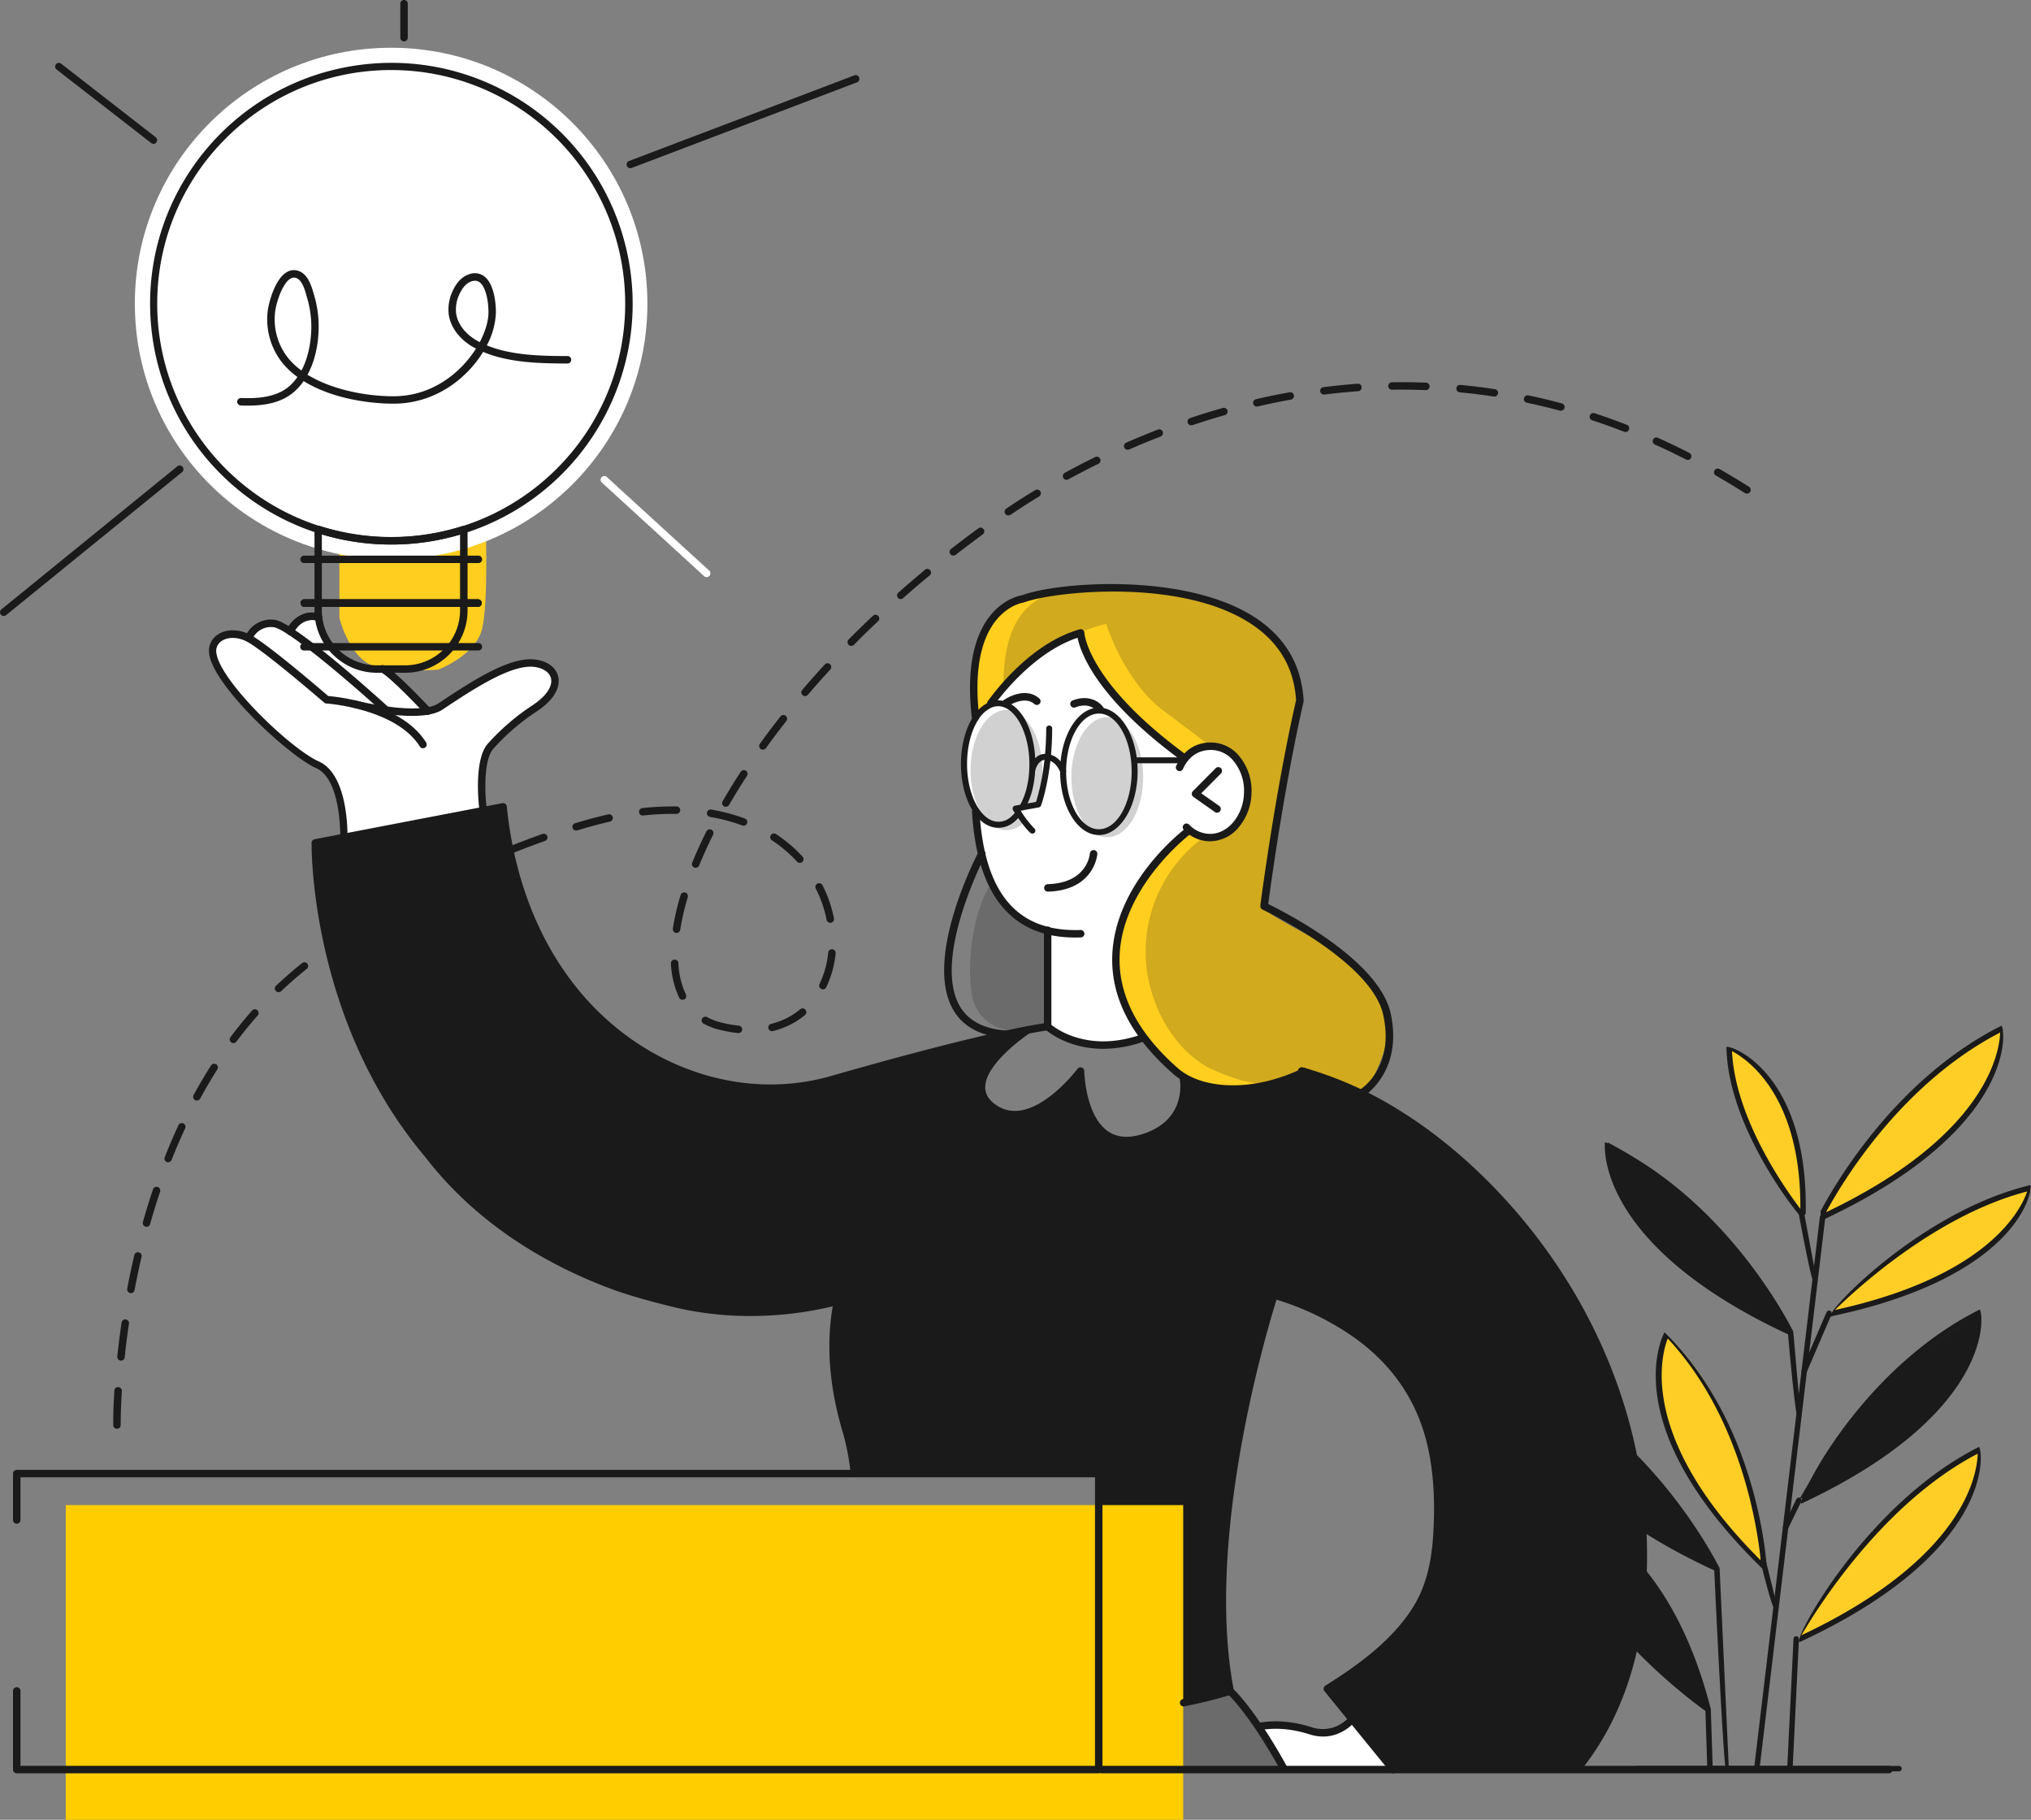 <svg width="365" height="327" viewBox="0 0 365 327" xmlns="http://www.w3.org/2000/svg">
    <rect x="0" y="0" width="365" height="327" fill="#808080" stroke="none"/>
    <g fill-rule="nonzero" fill="none">
        <path d="M21.018 256.738a.672.672 0 0 1-.67-.671v-.268c0-.756 0-2.843.213-5.917a.611.611 0 0 1 .713-.623c.369.023.65.34.629.707-.193 3.038-.213 5.093-.213 5.833v.26a.671.671 0 0 1-.672.68zm.725-12.244a.685.685 0 0 1-.665-.74c.216-2.055.476-4.11.773-6.104a.669.669 0 0 1 1.325.195 145.727 145.727 0 0 0-.765 6.049.672.672 0 0 1-.668.6zm1.782-12.121a.693.693 0 0 1-.661-.8c.376-1.999.8-3.997 1.27-6.02a.668.668 0 1 1 1.301.3c-.46 1.998-.885 3.997-1.254 5.968a.668.668 0 0 1-.656.552zm2.803-11.925a.675.675 0 0 1-.645-.851 118.11 118.11 0 0 1 1.815-5.881.669.669 0 0 1 1.27.424 122.475 122.475 0 0 0-1.791 5.82.673.673 0 0 1-.665.488h.016zm3.897-11.593a.668.668 0 0 1-.62-.911c.756-1.927 1.573-3.83 2.426-5.665a.669.669 0 1 1 1.201.563c-.837 1.811-1.646 3.69-2.402 5.597a.669.669 0 0 1-.621.404l.016.012zm5.162-11.097a.734.734 0 0 1-.324-.08.671.671 0 0 1-.269-.908 90.74 90.74 0 0 1 3.128-5.317c.2-.31.612-.402.925-.208a.664.664 0 0 1 .205.924 92.956 92.956 0 0 0-3.076 5.237.673.673 0 0 1-.605.34l.016.012zm6.568-10.318a.65.65 0 0 1-.4-.132.663.663 0 0 1-.137-.936 79.833 79.833 0 0 1 3.897-4.797.674.674 0 0 1 .936-.044.67.67 0 0 1 .073.932 74.256 74.256 0 0 0-3.832 4.7.67.67 0 0 1-.537.277zm90.714-1.803a24.767 24.767 0 0 1-3.476-.624 11.711 11.711 0 0 1-2.723-1.055.668.668 0 1 1 .64-1.171c.76.406 1.567.718 2.404.927 1.052.271 2.123.467 3.203.588a.669.669 0 1 1-.068 1.335h.02zm6.088-.344a.668.668 0 0 1-.16-1.32c1.899-.456 3.668-1.34 5.174-2.582a.674.674 0 0 1 1.13.389.671.671 0 0 1-.273.643 14.203 14.203 0 0 1-5.699 2.842.55.55 0 0 1-.172.02v.008zm-16.096-5.633a.665.665 0 0 1-.6-.375 16.234 16.234 0 0 1-1.49-6.165.672.672 0 0 1 1.341-.08 14.9 14.9 0 0 0 1.35 5.657.663.663 0 0 1-.308.895.694.694 0 0 1-.293.06v.008zm-72.604-1.37a.669.669 0 0 1-.457-1.156 77.447 77.447 0 0 1 4.666-4.054.67.67 0 0 1 1.107.408.667.667 0 0 1-.27.632 73.231 73.231 0 0 0-4.585 3.997.653.653 0 0 1-.461.172zm97.83-.516a.614.614 0 0 1-.287-.068.668.668 0 0 1-.317-.892 16.802 16.802 0 0 0 1.558-5.645.67.67 0 0 1 1.334.136 18.207 18.207 0 0 1-1.682 6.089.669.669 0 0 1-.589.38h-.016zm-88.31-7.196a.665.665 0 0 1-.55-.28.675.675 0 0 1 .157-.935 115.922 115.922 0 0 1 5.118-3.434.668.668 0 1 1 .72 1.127 120.62 120.62 0 0 0-5.057 3.398.678.678 0 0 1-.372.124h-.016zm61.999-2.93a.69.69 0 0 1-.66-.772 45.188 45.188 0 0 1 1.4-6.048.67.67 0 0 1 1.282.4 44.629 44.629 0 0 0-1.357 5.868.672.672 0 0 1-.649.552h-.016zm27.634-1.831a.669.669 0 0 1-.657-.54 21.56 21.56 0 0 0-1.943-5.597.671.671 0 0 1 .638-.975c.24.013.455.154.564.368a22.759 22.759 0 0 1 2.062 5.936.67.67 0 0 1-.524.8l-.14.008zm-79.297-1.835a.669.669 0 0 1-.336-1.247 152.337 152.337 0 0 1 5.394-2.979.67.67 0 0 1 .905.276.675.675 0 0 1-.28.908 152.552 152.552 0 0 0-5.346 2.954.67.67 0 0 1-.333.088h-.004zm10.85-5.725a.669.669 0 0 1-.293-1.271c1.862-.9 3.728-1.763 5.583-2.582a.669.669 0 1 1 .545 1.223 145.67 145.67 0 0 0-5.543 2.566.702.702 0 0 1-.293.064zm44.257-2.318a.634.634 0 0 1-.252-.052.664.664 0 0 1-.369-.872 81.388 81.388 0 0 1 2.551-5.616.67.67 0 0 1 1.202.595 82.83 82.83 0 0 0-2.507 5.529.673.673 0 0 1-.625.404v.012zm18.719-.88a.677.677 0 0 1-.497-.22 23.557 23.557 0 0 0-4.521-3.841.668.668 0 1 1 .733-1.12 24.935 24.935 0 0 1 4.781 4.062.67.67 0 0 1-.496 1.12zm-51.763-1.743a.669.669 0 0 1-.252-1.287c1.954-.78 3.892-1.511 5.767-2.175a.681.681 0 0 1 .857.4.662.662 0 0 1-.4.852 159.48 159.48 0 0 0-5.712 2.154.686.686 0 0 1-.26.036v.02zm11.566-4.077a.667.667 0 0 1-.196-1.307 93.617 93.617 0 0 1 5.967-1.6.666.666 0 0 1 .801.504.672.672 0 0 1-.5.8 93.757 93.757 0 0 0-5.884 1.579.638.638 0 0 1-.188.004v.02zm30.085-.872a.682.682 0 0 1-.237-.04 32.021 32.021 0 0 0-5.79-1.53.676.676 0 0 1-.277-1.214.658.658 0 0 1 .505-.106c2.055.346 4.074.881 6.03 1.599a.667.667 0 0 1-.231 1.295v-.004zm-18.126-1.823a.668.668 0 0 1-.08-1.33c.56-.069 1.1-.125 1.621-.16a50.909 50.909 0 0 1 3.781-.145h.801a.672.672 0 0 1 0 1.34h-.801a50.14 50.14 0 0 0-3.68.14c-.5.04-1.02.091-1.562.155h-.08zm14.946-1.567a.67.67 0 0 1-.581-1.003 116.555 116.555 0 0 1 3.224-5.245.673.673 0 1 1 1.125.732 120.569 120.569 0 0 0-3.204 5.196.673.673 0 0 1-.564.3v.02zm6.664-10.266a.667.667 0 0 1-.553-1.055 139.792 139.792 0 0 1 3.705-4.917.668.668 0 1 1 1.053.828 130.155 130.155 0 0 0-3.669 4.869.673.673 0 0 1-.536.255v.02zm7.569-9.634a.667.667 0 0 1-.509-1.103 174.752 174.752 0 0 1 4.081-4.601.674.674 0 0 1 .925-.013.67.67 0 0 1 .065.92 159.399 159.399 0 0 0-4.05 4.561.681.681 0 0 1-.512.236zm8.302-9.018a.669.669 0 0 1-.476-1.14 173.532 173.532 0 0 1 4.405-4.297.674.674 0 0 1 .919.056.67.67 0 0 1 .002.92 169.939 169.939 0 0 0-4.361 4.26.69.69 0 0 1-.489.2zm8.903-8.395a.669.669 0 0 1-.445-1.172 233.654 233.654 0 0 1 4.666-3.997.673.673 0 0 1 1.209.327c.03.275-.111.54-.356.668a153.38 153.38 0 0 0-4.638 3.974.677.677 0 0 1-.444.184l.008.016zm9.431-7.824a.669.669 0 0 1-.4-1.199 212.052 212.052 0 0 1 4.906-3.698.672.672 0 0 1 1.067.46.67.67 0 0 1-.266.616 247.303 247.303 0 0 0-4.878 3.677.65.65 0 0 1-.437.128l.008.016zm9.896-7.22a.669.669 0 0 1-.376-1.223 114.307 114.307 0 0 1 5.206-3.326.668.668 0 1 1 .697 1.143 125.692 125.692 0 0 0-5.13 3.29.662.662 0 0 1-.405.1l.008.017zM313.934 88.7a.638.638 0 0 1-.357-.104 160.213 160.213 0 0 0-5.206-3.146.67.67 0 0 1 .669-1.163c1.722.987 3.496 2.054 5.27 3.178a.667.667 0 0 1-.356 1.235h-.02zm-122.265-2.47a.673.673 0 0 1-.324-1.256c1.774-.975 3.604-1.93 5.466-2.842a.67.67 0 0 1 .965.643.669.669 0 0 1-.372.556 163.06 163.06 0 0 0-5.41 2.799.678.678 0 0 1-.325.1zm111.628-3.598a.694.694 0 0 1-.304-.072 122.749 122.749 0 0 0-5.495-2.639.668.668 0 1 1 .553-1.199c1.842.827 3.708 1.723 5.55 2.666a.667.667 0 0 1-.304 1.264v-.02zm-100.634-1.807a.669.669 0 0 1-.269-1.28c1.87-.823 3.789-1.599 5.691-2.354a.671.671 0 0 1 .489 1.251 135.009 135.009 0 0 0-5.643 2.327.686.686 0 0 1-.268.044v.012zm89.456-3.198a.658.658 0 0 1-.244-.044 109.69 109.69 0 0 0-5.73-2.06.671.671 0 0 1-.094-1.236.666.666 0 0 1 .514-.034c1.942.64 3.896 1.339 5.799 2.082a.667.667 0 0 1-.245 1.292zm-78.027-1.2a.668.668 0 0 1-.212-1.303c1.927-.647 3.905-1.26 5.887-1.819a.677.677 0 0 1 .825.46.667.667 0 0 1-.46.827c-1.959.556-3.921 1.164-5.823 1.803a.802.802 0 0 1-.217-.004v.036zm66.393-2.618a.638.638 0 0 1-.172-.024 113.787 113.787 0 0 0-5.923-1.42.669.669 0 0 1-.517-.799.685.685 0 0 1 .801-.515c2.003.4 4.005.903 6.007 1.435a.668.668 0 0 1-.176 1.315l-.02.008zm-54.614-.756a.668.668 0 0 1-.152-1.319c2.002-.468 4.045-.883 6.035-1.24a.65.65 0 0 1 .777.545.663.663 0 0 1-.54.771c-1.971.352-3.978.768-5.972 1.227a.622.622 0 0 1-.148.016zm42.608-1.799a110.495 110.495 0 0 0-6.148-.755.67.67 0 0 1-.6-.732.643.643 0 0 1 .732-.6c2.03.193 4.09.444 6.12.756a.668.668 0 1 1-.104 1.331zm-30.546-.355a.668.668 0 0 1-.084-1.332c2.003-.251 4.085-.46 6.132-.607a.618.618 0 0 1 .717.62.668.668 0 0 1-.617.715c-2.027.148-4.065.348-6.067.6l-.08.004zm18.35-.8c-2.082-.08-4.116-.104-6.115-.068a.67.67 0 0 1-.597-.99.67.67 0 0 1 .573-.345c2.023-.04 4.09 0 6.164.064a.672.672 0 0 1-.024 1.34z" fill="#1A1A1A"/>
        <path d="M60.99 95.303v15.67s1.863 8.048 7.037 8.935c3.551.534 7.15.674 10.733.42 0 0 6.848-2.586 7.917-7.468 1.07-4.88.625-17.62.625-17.62l-26.324-.333.012.396z" fill="#FFCE1E"/>
        <path d="M226.079 310.166c1.442-.279 2.92-.325 4.377-.136 2.403.312 9.063 3.926 12.544-1.083l7.208 8.83h-19.5l-4.629-7.61zM213.588 149.25s2.002 1.724 5.338 1.2c3.336-.524 5.575-4.797 5.31-8.471-.264-3.674-2.69-8.12-6.355-7.863-3.664.256-5.318 1.903-5.318 1.903s-16.264-11.426-18.66-22.271c0 0-9.823 3.338-15.638 12.393l-2.956 2.706s-4.43 8.275 0 16.65c0 0-.528 18.177 12.964 21.935l-.228 17.077s6.34 5.849 17.22 2.047c0 0-5.414-8.547-4.557-16.69 1.242-11.673 12.88-20.615 12.88-20.615zM76.697 127.6l-7.309-7.376s-7.008.94-9.743-3.782c-2.736-4.72-2.471-5.572-2.471-5.572s-3.817-.512-4.806 2.162l-.216.4s-2.64-2.267-4.482-1.311a9.383 9.383 0 0 0-2.968 2.526s-3.035-1.599-5.138-.1c-2.102 1.5-1.261 4.862 1.322 8.068 2.583 3.206 8.73 10.018 13.36 13.088l2.403 1.49a6.95 6.95 0 0 1 3.977 4.798 46.77 46.77 0 0 1 .965 8.147l25.487-4.55s-.977-4.952-.176-8.518c.8-3.566 5.166-7.024 7.581-8.707 2.415-1.683 6.264-4.19 4.694-7.687-1.57-3.498-8.27-.46-12.664 1.599-4.393 2.059-8.282 6-9.816 5.325z" fill="#FFF"/>
        <path d="M197.977 308.203s20.048-2.638 23.104-4.305c0 0 6.864 7.971 9.612 13.872l-32.732.207.016-9.774z" fill="#1A1A1A" opacity=".2"/>
        <path d="M177.872 126.484s8.299-11.073 16.02-12.748c0 0 2.871 9.694 10.012 14.987 7.14 5.293 8.65 7.284 8.65 7.284s2.508-2.271 4.919-1.911c2.41.36 7.801 2.626 6.491 9.574-1.31 6.948-5.274 6.932-6.491 6.768-1.218-.164-3.569-1.2-3.569-1.2s-10.953 7.316-12.863 18.558c-1.91 11.24 4.405 22.174 11.786 25.42 7.38 3.246 16.14 2.33 21.126-.771l11.037 4.225s4.133-5.996 4.461-11.617c.329-5.62-4.918-11.805-8.81-13.991-3.893-2.187-13.352-6.948-13.585-7.996-.232-1.047 1.074-8.91 3.112-19.796 2.038-10.885 3.713-17.825 3.713-17.825s-.597-12.077-14.362-16.746c-13.765-4.67-31.146-3.234-36.552-.848-5.407 2.387-8.811 8.028-7.674 20.388l2.58-1.755z" fill="#FFCE1E"/>
        <path d="M183.908 119.88s7.164-6.084 14.894-7.76c0 0 3.204 10.315 10.324 15.612 7.121 5.296 8.355 6.356 8.355 6.356a4.246 4.246 0 0 1 3.704 1.167c1.234 1.14 3.568 2.299 3.072 8.371-.337 4.094-3.605 5.884-5.33 6.796-1.078.584-2.488 0-2.488 0s-8.274 5.133-10.204 16.39c-1.93 11.257 4.405 22.175 11.786 25.42 7.381 3.247 11.122 3.315 16.108.213l10.709 3.861s4.85-3.018 4.85-10.477c0-5.629-4.89-11.525-10.26-15.623-3.541-2.698-11.98-6.612-12.208-7.64-.228-1.027.902-8.394 2.94-19.272 2.038-10.877 3.604-17.401 3.604-17.401s-.64-12.873-11.938-16.466c-13.853-4.398-28.222-4.95-33.641-2.563-5.419 2.387-7.83 7.42-7.87 16.69l3.593-3.674zM178.441 158.51s.637 4.96 9.848 8.702l-.236 16.998-4.121 1.035s-8.499.991-9.416-7.451c-.917-8.443 1.75-17.114 3.925-19.285z" fill="#1A1A1A" opacity=".2"/>
        <path d="m250.188 317.762 33.009.207s6.668-6.264 9.751-19.124a83.802 83.802 0 0 0-.596-42.323c-4.19-15.19-11.354-29.082-26.384-44.825-15.03-15.742-31.547-19.252-31.547-19.252s-5.366 3.622-12.327 3.25c-6.96-.372-9.039-2.227-9.039-2.227s.04 10.106-7.797 11.022c-7.838.915-9.74-3.087-10.521-7.82-.781-4.733-.533-3.997-.533-3.997s-7.473 10.21-14.345 7.135c-6.873-3.074-2.275-8.055-1.554-8.93.72-.876 6.456-5.837 6.456-5.837s-19.224 4.366-25.107 5.857c-5.883 1.49-20.713 7.93-34.141 2.558-13.429-5.373-21.05-11.461-26.97-22.203-5.918-10.741-8.153-26.288-8.153-26.288l-33.741 6.496s-.304 15.355 5.71 30.494c6.016 15.139 19.857 36.266 37.843 44.158 17.986 7.89 19.584 9.422 30.08 9.422 6.727-.044 13.441-.596 20.085-1.651 0 0-1.522 8.015.036 15.966 1.558 7.952 3.104 14.528 3.104 14.528l44.218.4.252 43.41s16.98-2.183 23.368-4.306c0 0-3.536-14.487-1.313-28.955 2.222-14.467 8.95-42.426 8.95-42.426s13.145 4.297 20.425 12.128c7.073 7.596 10.325 20.148 8.843 32.177-1.742 14.128-8.678 19.884-19.488 26.496l11.426 14.46z" fill="#1A1A1A"/>
        <path d="M116.346 54.551c0 25.39-20.62 45.973-46.056 45.973-25.436 0-46.056-20.583-46.056-45.973S44.854 8.58 70.29 8.58c25.436 0 46.056 20.583 46.056 45.972z" fill="#FFF"/>
        <path d="M205.446 139.66c0 5.953-2.892 10.794-6.452 10.794s-6.452-4.825-6.452-10.794c0-5.968 2.888-10.793 6.452-10.793s6.452 4.841 6.452 10.793zM187.324 138.37c.028 2.298-.445 4.576-1.386 6.675l-3.043.364 1.505 1.999c-1.013 1.111-2.226 1.759-3.532 1.759-3.56 0-6.452-4.825-6.452-10.794 0-5.968 2.892-10.793 6.452-10.793s6.456 4.84 6.456 10.79z" fill="#1A1A1A" opacity=".2"/>
        <path fill="#FFCD00" d="M11.818 270.454h200.82V327H11.818z"/>
        <path d="M218.758 146.049a.654.654 0 0 1-.4-.12l-3.893-2.739a.675.675 0 0 1-.092-1.02l4.06-4.089a.674.674 0 0 1 1.164.277.67.67 0 0 1-.21.667l-3.504 3.526 3.248 2.282a.667.667 0 0 1-.4 1.2l.027.016zM197.729 128.151a.673.673 0 0 1-.561-.3c-.064-.091-1.266-1.766-3.913-.74a.67.67 0 0 1-.906-.72.668.668 0 0 1 .418-.522c2.967-1.156 4.91.311 5.522 1.25a.67.67 0 0 1-.56 1.032zM185.518 149.786a.55.55 0 0 1-.365-.14c-1.341-1.227-3.023-3.957-3.095-4.073a.535.535 0 0 1 .36-.8l3.769-.675c.4-1.2 1.83-6.157 1.83-13.192a.536.536 0 0 1 1.073 0c0 8.283-1.91 13.591-2.002 13.831a.524.524 0 0 1-.4.344l-3.269.596a19.48 19.48 0 0 0 2.48 3.198.531.531 0 0 1 .031.755.53.53 0 0 1-.412.156zM180.768 127.012a.669.669 0 0 1-.4-1.2c.148-.107 3.76-2.602 6.407-.311a.668.668 0 1 1-.877 1.011c-1.85-1.599-4.73.376-4.762.4a.682.682 0 0 1-.368.1zM193.223 168.467c-11.41 0-17.641-7.595-18.538-22.582a.667.667 0 0 1 .628-.708.626.626 0 0 1 .713.628c.877 14.77 6.808 21.715 18.166 21.307a.684.684 0 0 1 .693.64.663.663 0 0 1-.645.695c-.34.012-.685.02-1.017.02z" fill="#1A1A1A"/>
        <path d="M212.563 136.67a.666.666 0 0 1-.4-.132c-15.22-11.213-17.995-19.36-18.507-21.935-7.846 2.599-13.901 10.586-15.067 12.201a.665.665 0 0 1-.933.156.67.67 0 0 1-.152-.935c1.746-2.431 8.11-10.554 16.528-12.937a.702.702 0 0 1 .58.104.671.671 0 0 1 .27.524c0 .08.54 8.819 18.073 21.747a.67.67 0 0 1 .144.935.681.681 0 0 1-.536.272z" fill="#1A1A1A"/>
        <path d="M217.46 151.173h-.256a6.549 6.549 0 0 1-4.457-2.058.668.668 0 0 1 .01-.946.67.67 0 0 1 .947.01 5.21 5.21 0 0 0 3.552 1.655c1.602.08 3.16-.667 4.366-2.074a8.526 8.526 0 0 0 1.938-5.217 8.385 8.385 0 0 0-1.934-5.873 5.302 5.302 0 0 0-3.773-1.907c-2.37-.06-4.157 1.068-5.238 3.358a.669.669 0 1 1-1.202-.571c1.31-2.775 3.58-4.25 6.504-4.122a6.62 6.62 0 0 1 4.726 2.359 9.755 9.755 0 0 1 2.267 6.796 9.9 9.9 0 0 1-2.263 6.036 6.789 6.789 0 0 1-5.186 2.554z" fill="#1A1A1A"/>
        <path d="M244.838 196.975a.67.67 0 0 1-.353-1.236c.257-.16 6.176-3.958 4.093-13.4-2.122-9.626-21.486-18.789-21.682-18.893a.668.668 0 0 1-.38-.536 1.716 1.716 0 0 1 0-.351c2.963-21.931 6.111-35.447 6.407-36.722-.348-5.749-3.003-10.33-7.91-13.62-12.659-8.499-35.759-5.913-41.025-3.958-.553.096-10.165 1.763-8.01 20.5a.663.663 0 0 1-.589.74.654.654 0 0 1-.745-.588c-2.298-20.108 8.559-21.875 9.027-21.943 6.609-2.47 29.78-4.138 42.104 4.142 5.302 3.55 8.154 8.514 8.506 14.767.01.063.01.128 0 .192-.032.135-3.288 13.687-6.364 36.378 2.988 1.455 19.884 10.054 21.995 19.612 2.295 10.394-4.63 14.791-4.698 14.827a.718.718 0 0 1-.376.089z" fill="#1A1A1A"/>
        <path d="M179.382 148.747c-1.69 0-3.292-1.055-4.513-2.974-1.382-2.151-2.175-5.241-2.175-8.48 0-3.237.801-6.347 2.19-8.502a6.691 6.691 0 0 1 2.72-2.543 4.187 4.187 0 0 1 1.778-.4c3.749 0 6.688 5.03 6.688 11.446 0 3.146-.66 5.932-1.914 8.059a.537.537 0 0 1-.925-.544c1.153-1.963 1.766-4.561 1.766-7.515 0-5.625-2.571-10.394-5.607-10.394a3.16 3.16 0 0 0-1.33.304 5.687 5.687 0 0 0-2.266 2.15c-1.282 2-2.003 4.878-2.003 7.924 0 3.046.73 5.92 2.003 7.903 1.021 1.6 2.303 2.479 3.604 2.479 1.234 0 2.243-.588 3.172-1.851a.537.537 0 1 1 .861.635c-1.15 1.555-2.467 2.303-4.049 2.303zM250.36 318.649a.677.677 0 0 1-.52-.248l-11.818-14.511a.67.67 0 0 1 .16-.988c5.607-3.517 11.854-7.927 15.687-13.991 2.215-3.51 3.356-7.596 3.704-13.192.369-6.073.04-11.261-1.013-15.867-2.098-9.194-7.61-16.47-16.42-21.587a48.164 48.164 0 0 0-11.342-4.897.671.671 0 0 1 .36-1.291 49.776 49.776 0 0 1 11.659 5.033c9.123 5.305 14.858 12.856 17.049 22.442 1.077 4.73 1.417 10.042 1.041 16.243-.364 5.856-1.566 10.126-3.909 13.835-3.828 6.073-9.9 10.494-15.463 14.024l11.338 13.928a.67.67 0 0 1-.516 1.091l.004-.024zM283.54 318.437c-.151 0-.3-.05-.42-.144a.67.67 0 0 1-.104-.943 47.242 47.242 0 0 0 4.438-6.604c5.166-9.27 7.577-20.696 7.168-33.952-1.145-36.778-24.197-63.906-43.589-75.982a65.425 65.425 0 0 0-16.796-7.596l-.477-.132a.671.671 0 0 1-.464-.827.685.685 0 0 1 .829-.46l.316.088a66.864 66.864 0 0 1 17.301 7.787c19.664 12.257 43.049 39.793 44.214 77.082.4 13.504-2.05 25.157-7.333 34.643a48.965 48.965 0 0 1-4.565 6.796.657.657 0 0 1-.517.244z" fill="#1A1A1A"/>
        <path d="M221.622 196.354c-4.406 0-8.27-1.179-10.814-3.406-7.509-6.596-11.181-13.74-10.917-21.239.46-13.024 12.503-22.334 13.016-22.722a.67.67 0 0 1 .801 1.063c-.12.092-12.063 9.327-12.495 21.715-.244 7.076 3.276 13.864 10.46 20.176 3.409 2.986 9.536 3.882 16.02 2.335a32.506 32.506 0 0 0 6.408-2.303.673.673 0 0 1 .897.312.663.663 0 0 1-.316.891 33.476 33.476 0 0 1-6.68 2.399c-2.09.507-4.23.768-6.38.78z" fill="#1A1A1A"/>
        <path d="M198.261 188.463c-6.5 0-10.228-3.314-10.432-3.498a.671.671 0 0 1-.22-.495v-17.258a.671.671 0 0 1 1.021-.625.671.671 0 0 1 .32.625v16.946c1.177.943 6.928 4.933 16.103 1.755a.668.668 0 1 1 .44 1.263 22.063 22.063 0 0 1-7.232 1.287zM212.715 306.64a.668.668 0 0 1-.132-1.323c4.037-.823 6.656-1.56 7.729-1.883-5.43-29.674 7.898-70.534 8.034-70.945a.67.67 0 0 1 1.273.4c-.136.4-13.532 41.487-7.881 70.861a.663.663 0 0 1-.445.76 78.212 78.212 0 0 1-8.446 2.094.498.498 0 0 1-.132.036z" fill="#1A1A1A"/>
        <path d="M188.946 184.398a.68.68 0 0 0-.721-.596c-.368.04-9.295 1.063-38.94 9.562-11.613 3.326-24.389 1.084-35.102-6.144-13.008-8.795-21.226-23.81-23.108-42.31a.655.655 0 0 0-.268-.468.626.626 0 0 0-.525-.12l-33.745 6.48a.67.67 0 0 0-.542.643c0 .316-.447 31.777 20.482 56.526 8.607 11.174 20.705 19.009 33.85 23.814 3.856 1.411 10.288 3.018 12.302 3.446a59.273 59.273 0 0 0 12.331 1.244 63.774 63.774 0 0 0 15.74-2 .667.667 0 0 0-.325-1.295 61.202 61.202 0 0 1-28.891.448c-13.216-3.246-25.948-8.979-36.1-18.15a62.715 62.715 0 0 1-7.645-8.218.925.925 0 0 0-.4-.312c-18.956-22.558-19.977-50.702-20.025-54.927l32.483-6.24c2.075 18.569 10.445 33.664 23.629 42.554 11.037 7.452 24.242 9.758 36.22 6.32 29.48-8.45 38.627-9.502 38.711-9.514a.67.67 0 0 0 .589-.743zM237.773 312.045a7.714 7.714 0 0 1-2.287-.356c-3.203-.995-5.799-1.255-8.654-.867a.67.67 0 0 1-.72-.92.669.669 0 0 1 .544-.403c3.027-.42 5.799-.148 9.21.911a6.227 6.227 0 0 0 6.593-1.887.674.674 0 0 1 1.05.836c-.017.032-2.167 2.686-5.736 2.686zM197.488 150.054c-3.844 0-6.968-5.137-6.968-11.449s3.124-11.45 6.968-11.45c3.845 0 6.96 5.138 6.96 11.45 0 6.312-3.123 11.45-6.96 11.45zm0-21.83c-3.252 0-5.89 4.656-5.89 10.393 0 5.737 2.638 10.394 5.89 10.394s5.887-4.657 5.887-10.394-2.639-10.394-5.887-10.394z" fill="#1A1A1A"/>
        <path d="M191.06 139.14a.537.537 0 0 1-.508-.36c-.032-.091-.801-2.238-2.72-2.238-1.317 0-1.802 1.92-1.806 1.94a.537.537 0 0 1-1.045-.249c.028-.116.685-2.75 2.827-2.762 2.712 0 3.717 2.838 3.757 2.958a.535.535 0 0 1-.332.68.526.526 0 0 1-.173.032zM212.338 137.154h-8.094a.537.537 0 0 1-.503-.815.537.537 0 0 1 .503-.252h8.098a.537.537 0 0 1 .503.814.537.537 0 0 1-.503.253h-.004zM153.547 265.46a.668.668 0 0 1-.669-.61 41.032 41.032 0 0 0-1.354-7.244c-6.832-22.763 1.602-36.626 11.614-49.97a.674.674 0 0 1 1.202.303.663.663 0 0 1-.128.496c-9.8 13.06-18.022 26.624-11.386 48.77a41.42 41.42 0 0 1 1.402 7.516.672.672 0 0 1-.61.724l-.071.016zM202.47 205.597a7.05 7.05 0 0 1-4.169-1.287c-3.364-2.399-4.349-7.456-4.641-10.13-2.636 3.034-9.552 9.794-15.62 5.336-1.601-1.167-2.366-2.606-2.322-4.273.144-5.113 8.31-10.522 8.658-10.75a.67.67 0 0 1 .737 1.12c-.084.052-7.93 5.249-8.054 9.666-.032 1.22.55 2.255 1.779 3.162 6.431 4.737 14.738-6.284 14.818-6.396a.674.674 0 0 1 1.201.4c0 .076.156 7.923 4.197 10.793 1.678 1.2 3.869 1.351 6.48.48 7.862-2.626 6.532-9.65 6.468-9.95a.667.667 0 0 1 .529-.8.678.678 0 0 1 .8.524c0 .084 1.602 8.487-7.356 11.485-1.128.392-2.311.6-3.505.62zM72.785 120.892h-5.05c-6.188-.014-11.201-5.017-11.214-11.194V95.895c0-.28 0-.552.032-.824a.667.667 0 0 1 .873-.58 42.465 42.465 0 0 0 25.7.028.667.667 0 0 1 .873.58c.023.268.031.528.031.8v13.787c-.006 6.194-5.04 11.21-11.245 11.206zM57.842 96.035v13.651c.01 5.45 4.434 9.864 9.892 9.87h5.05c5.46-.006 9.884-4.42 9.893-9.87V96.063a43.825 43.825 0 0 1-24.835-.028z" fill="#1A1A1A"/>
        <path d="M70.306 97.854c-22.645-.015-41.464-17.422-43.202-39.958-1.737-22.537 14.194-42.613 36.57-46.085 22.375-3.472 43.66 10.829 48.858 32.829 5.199 22-7.439 44.287-29.01 51.163a43.166 43.166 0 0 1-13.216 2.05zm0-85.27c-23.225 0-42.052 18.793-42.052 41.975 0 23.183 18.827 41.975 42.052 41.975 23.224 0 42.05-18.792 42.05-41.975-.021-23.172-18.835-41.952-42.05-41.974zM85.953 109.035H54.647a.672.672 0 0 1 0-1.34h31.306a.672.672 0 0 1 0 1.34zM85.953 116.886H54.647a.668.668 0 1 1 0-1.335h31.306a.668.668 0 1 1 0 1.335zM85.953 101.18H54.647a.668.668 0 1 1 0-1.336h31.306a.668.668 0 1 1 0 1.335z" fill="#1A1A1A"/>
        <path d="M85.953 109.035H54.647a.672.672 0 0 1 0-1.34h31.306a.672.672 0 0 1 0 1.34zM44.602 72.884c-.472 0-.917 0-1.337-.032a.673.673 0 0 1-.646-.695.71.71 0 0 1 .702-.64c2.547.104 6.22 0 8.642-2.098a9.228 9.228 0 0 0 1.498-1.675 14.11 14.11 0 0 1-2.875-2.747 12.548 12.548 0 0 1-2.451-9.282c.148-1.128 1.201-5.597 3.468-6.852a2.475 2.475 0 0 1 2.335-.06c1.534.72 2.13 2.862 2.523 4.281l.092.324c.493 1.763.733 3.587.713 5.417 0 1.727-.269 5.349-2.003 8.51 4.306 2.651 10.373 3.87 15.463 3.87 6.892 0 12.05-4.181 14.818-8.562l-.44-.236c-2.507-1.403-4.182-3.642-4.47-5.997a7.731 7.731 0 0 1 .773-4.241c.497-1.063 1.422-2.43 2.952-2.906a2.86 2.86 0 0 1 2.635.367c2.038 1.508 2.13 5.677 2.126 6.497a13.361 13.361 0 0 1-1.634 5.932c4.258 1.755 9.448 1.919 14.45 1.919a.673.673 0 0 1 .626 1.02.673.673 0 0 1-.626.319c-5.206 0-10.6-.18-15.11-2.083-2.992 4.881-8.719 9.303-16.08 9.303-4.974 0-11.442-1.12-16.176-4.054a10.616 10.616 0 0 1-1.73 1.935c-2.359 2.067-5.61 2.466-8.238 2.466zm8.21-23.002c-.2.004-.395.058-.568.156-1.438.8-2.555 4.174-2.78 5.853a11.178 11.178 0 0 0 2.195 8.287c.723.913 1.571 1.72 2.519 2.398 1.53-2.87 1.758-6.184 1.77-7.771.011-1.7-.22-3.393-.685-5.03l-.096-.33c-.324-1.2-.8-2.975-1.798-3.43a1.332 1.332 0 0 0-.557-.133zm32.568.564c-.211.002-.42.037-.62.104-1.066.328-1.751 1.375-2.14 2.199a6.386 6.386 0 0 0-.656 3.501c.244 1.931 1.662 3.794 3.8 4.985.149.088.3.168.457.248 1.017-1.927 1.558-3.821 1.566-5.352 0-2.04-.489-4.606-1.602-5.417a1.347 1.347 0 0 0-.805-.268zM86.766 145.645a.668.668 0 0 1-.665-.58c-.04-.352-1.01-8.619 1.602-11.469a40.705 40.705 0 0 1 8.01-6.872c2.499-1.65 3.72-3.51 3.267-4.973-.372-1.2-1.914-1.963-3.716-1.955-4.185.06-10.593 4.302-15.27 7.4l-.477.316c-4.057 2.686-15.58-.24-16.064-.368a.669.669 0 1 1 .337-1.295c3.168.8 12.014 2.502 14.986.543l.476-.311c5.087-3.366 11.41-7.556 15.992-7.62 2.551 0 4.47 1.127 5.014 2.894.308.988.553 3.598-3.805 6.484a39.596 39.596 0 0 0-7.757 6.664c-1.834 2-1.538 8.184-1.27 10.394.043.368-.22.7-.588.744l-.072.004zM188.281 160.22a.672.672 0 0 1-.02-1.34c7.133-.199 7.573-5.292 7.61-5.508a.672.672 0 0 1 .712-.623c.368.023.648.34.625.707 0 .064-.5 6.524-8.89 6.764h-.037zM180.868 186.52c-4.622-.292-7.845-2.026-9.612-5.157-5.234-9.27 4.185-27.487 4.59-28.259a.676.676 0 0 1 1.201.62c-.092.184-9.483 18.345-4.61 26.984 1.53 2.71 4.406 4.217 8.491 4.477a.67.67 0 0 1 .546 1.02.67.67 0 0 1-.59.315h-.016zM230.709 318.437a.673.673 0 0 1-.589-.344c-5.667-10.242-9.448-13.663-9.484-13.695a.67.67 0 0 1-.022-.914.674.674 0 0 1 .912-.09c.156.14 3.968 3.566 9.767 14.052a.663.663 0 0 1-.26.907.634.634 0 0 1-.324.084z" fill="#1A1A1A"/>
        <path d="M61.815 151.134a.673.673 0 0 1-.669-.688c0-.104.225-10.394-4.333-12.42-4.958-2.211-18.458-14.748-19.223-20.54a3.463 3.463 0 0 1 1.47-3.41c1.561-1.088 3.896-1.088 5.939 0 3.035 1.599 12.551 9.758 13.989 10.997 1.822.152 13.272 1.367 17.621 8.395a.67.67 0 0 1-1.137.704c-4.29-6.872-16.696-7.752-16.82-7.76a.661.661 0 0 1-.401-.164c-.108-.091-10.813-9.35-13.905-10.969-1.602-.835-3.416-.863-4.55-.076a2.117 2.117 0 0 0-.909 2.139c.657 5.017 13.273 17.19 18.423 19.492 5.378 2.399 5.146 13.22 5.134 13.68a.676.676 0 0 1-.629.62z" fill="#1A1A1A"/>
        <path d="M69.388 128.275a.678.678 0 0 1-.456-.176c-6.408-5.852-17.457-15.21-19.788-15.398a3.641 3.641 0 0 0-3.813 2.194.685.685 0 0 1-.865.4.668.668 0 0 1-.4-.86 5.031 5.031 0 0 1 5.19-3.078c3.552.288 18.855 14.168 20.589 15.747.27.252.288.674.04.947a.665.665 0 0 1-.497.224z" fill="#1A1A1A"/>
        <path d="M52.148 114.108a.671.671 0 0 1-.617-.94c.604-1.359 2.607-3.717 5.799-2.95a.67.67 0 1 1-.317 1.3c-2.903-.696-4.2 2.074-4.257 2.194a.665.665 0 0 1-.608.396zM76.858 128.435a.678.678 0 0 1-.493-.212c-2.483-2.658-6.624-6.82-7.842-7.395a.668.668 0 1 1 .57-1.2c1.845.868 7.608 6.996 8.253 7.692a.67.67 0 0 1-.032.947.682.682 0 0 1-.456.168z" fill="#1A1A1A"/>
        <path d="M127.003 103.714a.662.662 0 0 1-.453-.176L108.152 86.7a.667.667 0 0 1-.04-.943.67.67 0 0 1 .945-.04l18.398 16.822a.67.67 0 0 1-.452 1.163v.012z" fill="#FFF"/>
        <path d="M.665 110.686a.669.669 0 0 1-.4-1.2L31.902 83.77a.674.674 0 0 1 .917.119.67.67 0 0 1-.068.92L1.113 110.522a.682.682 0 0 1-.448.164zM27.582 25.849a.65.65 0 0 1-.4-.14l-17.07-13.264a.67.67 0 0 1 .801-1.06l17.061 13.268a.667.667 0 0 1-.4 1.2l.008-.004zM72.608 7.44a.668.668 0 0 1-.668-.668V.62a.672.672 0 0 1 1.341 0v6.152a.672.672 0 0 1-.673.668zM113.278 30.222a.669.669 0 0 1-.236-1.295l40.5-15.383a.669.669 0 1 1 .477 1.251l-40.5 15.383a.728.728 0 0 1-.241.044zM197.46 318.649H3.008a.672.672 0 0 1-.67-.672v-14.08a.671.671 0 0 1 1.023-.624.671.671 0 0 1 .32.625v13.412h193.106v-51.85H3.681v7.704a.672.672 0 0 1-1.342 0v-8.37c0-.37.3-.668.669-.668H197.46c.37 0 .67.299.67.667v53.168a.672.672 0 0 1-.67.688z" fill="#1A1A1A"/>
        <path d="M339.509 318.649H197.977a.672.672 0 0 1 0-1.34h141.532a.672.672 0 0 1 0 1.34zM85.953 109.035H54.647a.672.672 0 0 1 0-1.34h31.306a.672.672 0 0 1 0 1.34zM52.148 114.108a.671.671 0 0 1-.617-.94c.604-1.359 2.607-3.717 5.799-2.95a.67.67 0 1 1-.317 1.3c-2.903-.696-4.2 2.074-4.257 2.194a.665.665 0 0 1-.608.396zM76.858 128.435a.678.678 0 0 1-.493-.212c-2.483-2.658-6.624-6.82-7.842-7.395a.668.668 0 1 1 .57-1.2c1.845.868 7.608 6.996 8.253 7.692a.67.67 0 0 1-.032.947.682.682 0 0 1-.456.168zM321.795 239.433s-9.611-21.911-32.872-34.152c0 0-1.545 19.113 32.872 34.152z" fill="#1A1A1A"/>
        <path d="M327.546 218.701s13.941-6.668 23.229-15.487c9.287-8.818 9.19-17.953 9.19-17.953s-7.672 2.223-19.223 14.303c-11.55 12.081-13.147 18.757-13.147 18.757l-.049.38zM323.798 218.321s.685-10.645-2.783-18.609a25.788 25.788 0 0 0-10.261-11.593 49.696 49.696 0 0 0 4.97 17.914c4.534 8.966 8.074 12.288 8.074 12.288zM329.008 236.05s13.549-2.542 23.75-8.718c10.2-6.176 12.242-13.908 12.242-13.908s-10.573 2.283-21.25 9.93c-10.677 7.648-14.742 12.697-14.742 12.697z" fill="#FFCE26"/>
        <path d="M323.425 269.327s8.695-15.647 17.005-22.45a120.085 120.085 0 0 1 15.483-10.826s1.145 9.342-11.438 20.42c-11.586 10.197-21.05 12.856-21.05 12.856z" fill="#1A1A1A"/>
        <path d="M323.337 294.575s14.073-6.372 21.627-13.815c7.553-7.444 10.412-14.991 10.665-16.998a11.867 11.867 0 0 0 0-3.326s-10.794 5.629-20.425 16.698c-9.632 11.07-11.867 17.441-11.867 17.441zM316.637 281.283s-9.896-9.194-15.134-20.227c-5.895-12.393-2.055-21.168-2.055-21.168s7.798 6.832 11.995 18.59a104.369 104.369 0 0 1 5.194 22.805z" fill="#FFCE26"/>
        <path d="M308.551 281.919s-17.116-7.463-23.056-14.691c-5.939-7.228-10.136-12.189-9.872-19.025 0 0 7.497 2.375 17.718 12.72 10.22 10.346 15.21 20.996 15.21 20.996zM306.97 307.2s-3.12-12.22-8.751-20.932c-5.631-8.71-13.957-14.879-20.237-15.882 0 0 3.492 12.564 12.652 21.803 9.159 9.238 15.679 15.015 16.335 15.259v-.248zM341.255 318.297h-47.157a.488.488 0 1 1 0-.975h47.157a.488.488 0 1 1 0 .975z" fill="#1A1A1A"/>
        <path d="M308.551 282.407c-35.375-16.167-33.476-33.98-33.38-34.751 22.19 10.393 33.705 33.815 33.82 34.055-.115.612-.271.696-.44.696zm-32.44-33.904c.053 3.47 2.035 18.853 31.56 32.78-2.243-4.233-13.093-23.218-31.555-32.78h-.004zM323.337 295.06c-.825-1.024 12.283-25.034 32.328-35.064.8 1.124 2.603 18.873-32.123 35.02a.495.495 0 0 1-.205.043zm32.08-33.84c-17.222 8.954-29.12 28.235-31.667 32.62 29.504-13.916 31.594-29.159 31.666-32.62z" fill="#1A1A1A"/>
        <path d="M306.97 307.688a9.962 9.962 0 0 1-1.242-.8c-5.258-3.894-22.828-18.017-28.214-36.378.745-.584 21.334 2.842 29.928 36.558-.272.588-.376.62-.473.62zm-28.279-36.642c5.659 17.913 23.48 31.98 27.461 34.955-7.625-28.168-23.728-33.972-27.461-34.955zM316.637 281.783c-26.288-25.624-17.878-41.695-17.501-42.374 15.419 15.09 17.97 37.31 18.33 41.607-.649.731-.74.767-.829.767zm-16.92-41.263c-1.23 3.174-5.207 18.037 16.708 39.868-.549-5.52-3.412-25.645-16.708-39.868zM321.8 239.92c-.2-.044-1.25-.511-1.25-.511-33.753-16.035-32.195-33.448-32.111-34.184 21.995 10.274 33.324 33.032 33.797 33.98-.18.663-.308.715-.437.715zm-32.404-33.851c.12 3.461 2.379 18.512 31.322 32.34-2.651-4.929-13.288-22.986-31.322-32.34zM323.798 218.809c-.509-.34-13.296-16.026-13.533-30.694 1.23-.256 14.734 4.973 14.25 29.946-.44.684-.577.748-.717.748zm-12.531-29.922c.572 12.233 9.78 25.057 12.283 28.327.132-20.376-9.572-26.912-12.283-28.327zM327.546 219.193c-.48-.56-.328-1.6-.328-1.6 2.96-5.596 13.909-23.985 32.496-33.291.8 1.123 2.366 18.732-31.96 34.83a.47.47 0 0 1-.208.06zm.621-1.364c28.923-13.783 31.17-28.83 31.286-32.292-17.821 9.234-28.386 26.912-31.286 32.285v.007zM323.618 270.19c.48-3.254 11.85-24.713 32.175-34.883.8 1.123 2.367 18.737-31.967 34.835a.473.473 0 0 1-.208.048zm31.918-33.66c-18.021 9.347-28.775 27.636-31.318 32.349 29.008-13.88 31.218-28.903 31.318-32.353v.004zM328.904 236.61c-.509-1.223 16.552-19.012 35.984-23.658.492 1.2-2.403 16.515-35.643 23.546a.802.802 0 0 1-.34.112zm35.407-22.51c-16.42 4.245-30.961 17.773-34.542 21.295 27.702-6.052 33.489-18.161 34.542-21.3v.005z" fill="#1A1A1A"/>
        <path d="M315.724 318.297a.501.501 0 0 1-.485-.543l11.823-99.109a.488.488 0 0 1 .969.116l-11.822 99.108a.484.484 0 0 1-.485.428zM310.213 318.297c-.488-.464-2.15-36.354-2.15-36.354a.488.488 0 0 1 .464-.508.524.524 0 0 1 .513.464l1.658 35.89a.488.488 0 0 1-.465.508h-.02zM307.314 318.25a.488.488 0 0 1-.489-.472l-.344-10.566a.488.488 0 0 1 .977-.032l.34 10.566a.483.483 0 0 1-.468.503h-.016zM321.68 318.25a.49.49 0 0 1-.49-.512l1.134-23.254a.463.463 0 0 1 .509-.46.481.481 0 0 1 .464.507l-1.133 23.255a.48.48 0 0 1-.485.463z" fill="#1A1A1A"/>
        <path d="M318.812 288.923c-.473-.372-2.431-8.34-2.431-8.34a.487.487 0 0 1 .61-.62.488.488 0 0 1 .335.385l1.974 7.995a.483.483 0 0 1-.356.588.401.401 0 0 1-.132-.008zM320.89 274.987c-.456-.168-.556-.46-.44-.703l2.403-4.933a.489.489 0 0 1 .877.427l-2.403 4.933a.493.493 0 0 1-.437.276zM323.085 254.807c-.489-.443-1.774-15.33-1.774-15.33a.488.488 0 0 1 .973-.084l1.306 14.887a.483.483 0 0 1-.44.527h-.065zM325.965 230.526c-.481-.4-2.648-12.117-2.648-12.117a.487.487 0 0 1 .4-.568.481.481 0 0 1 .565.4l2.167 11.717a.483.483 0 0 1-.4.568h-.084zM324.238 246.844c-.44-.148-.556-.432-.448-.68l4.477-10.393a.49.49 0 0 1 .893.4l-4.473 10.393a.497.497 0 0 1-.449.28z" fill="#1A1A1A"/>
    </g>
</svg>
